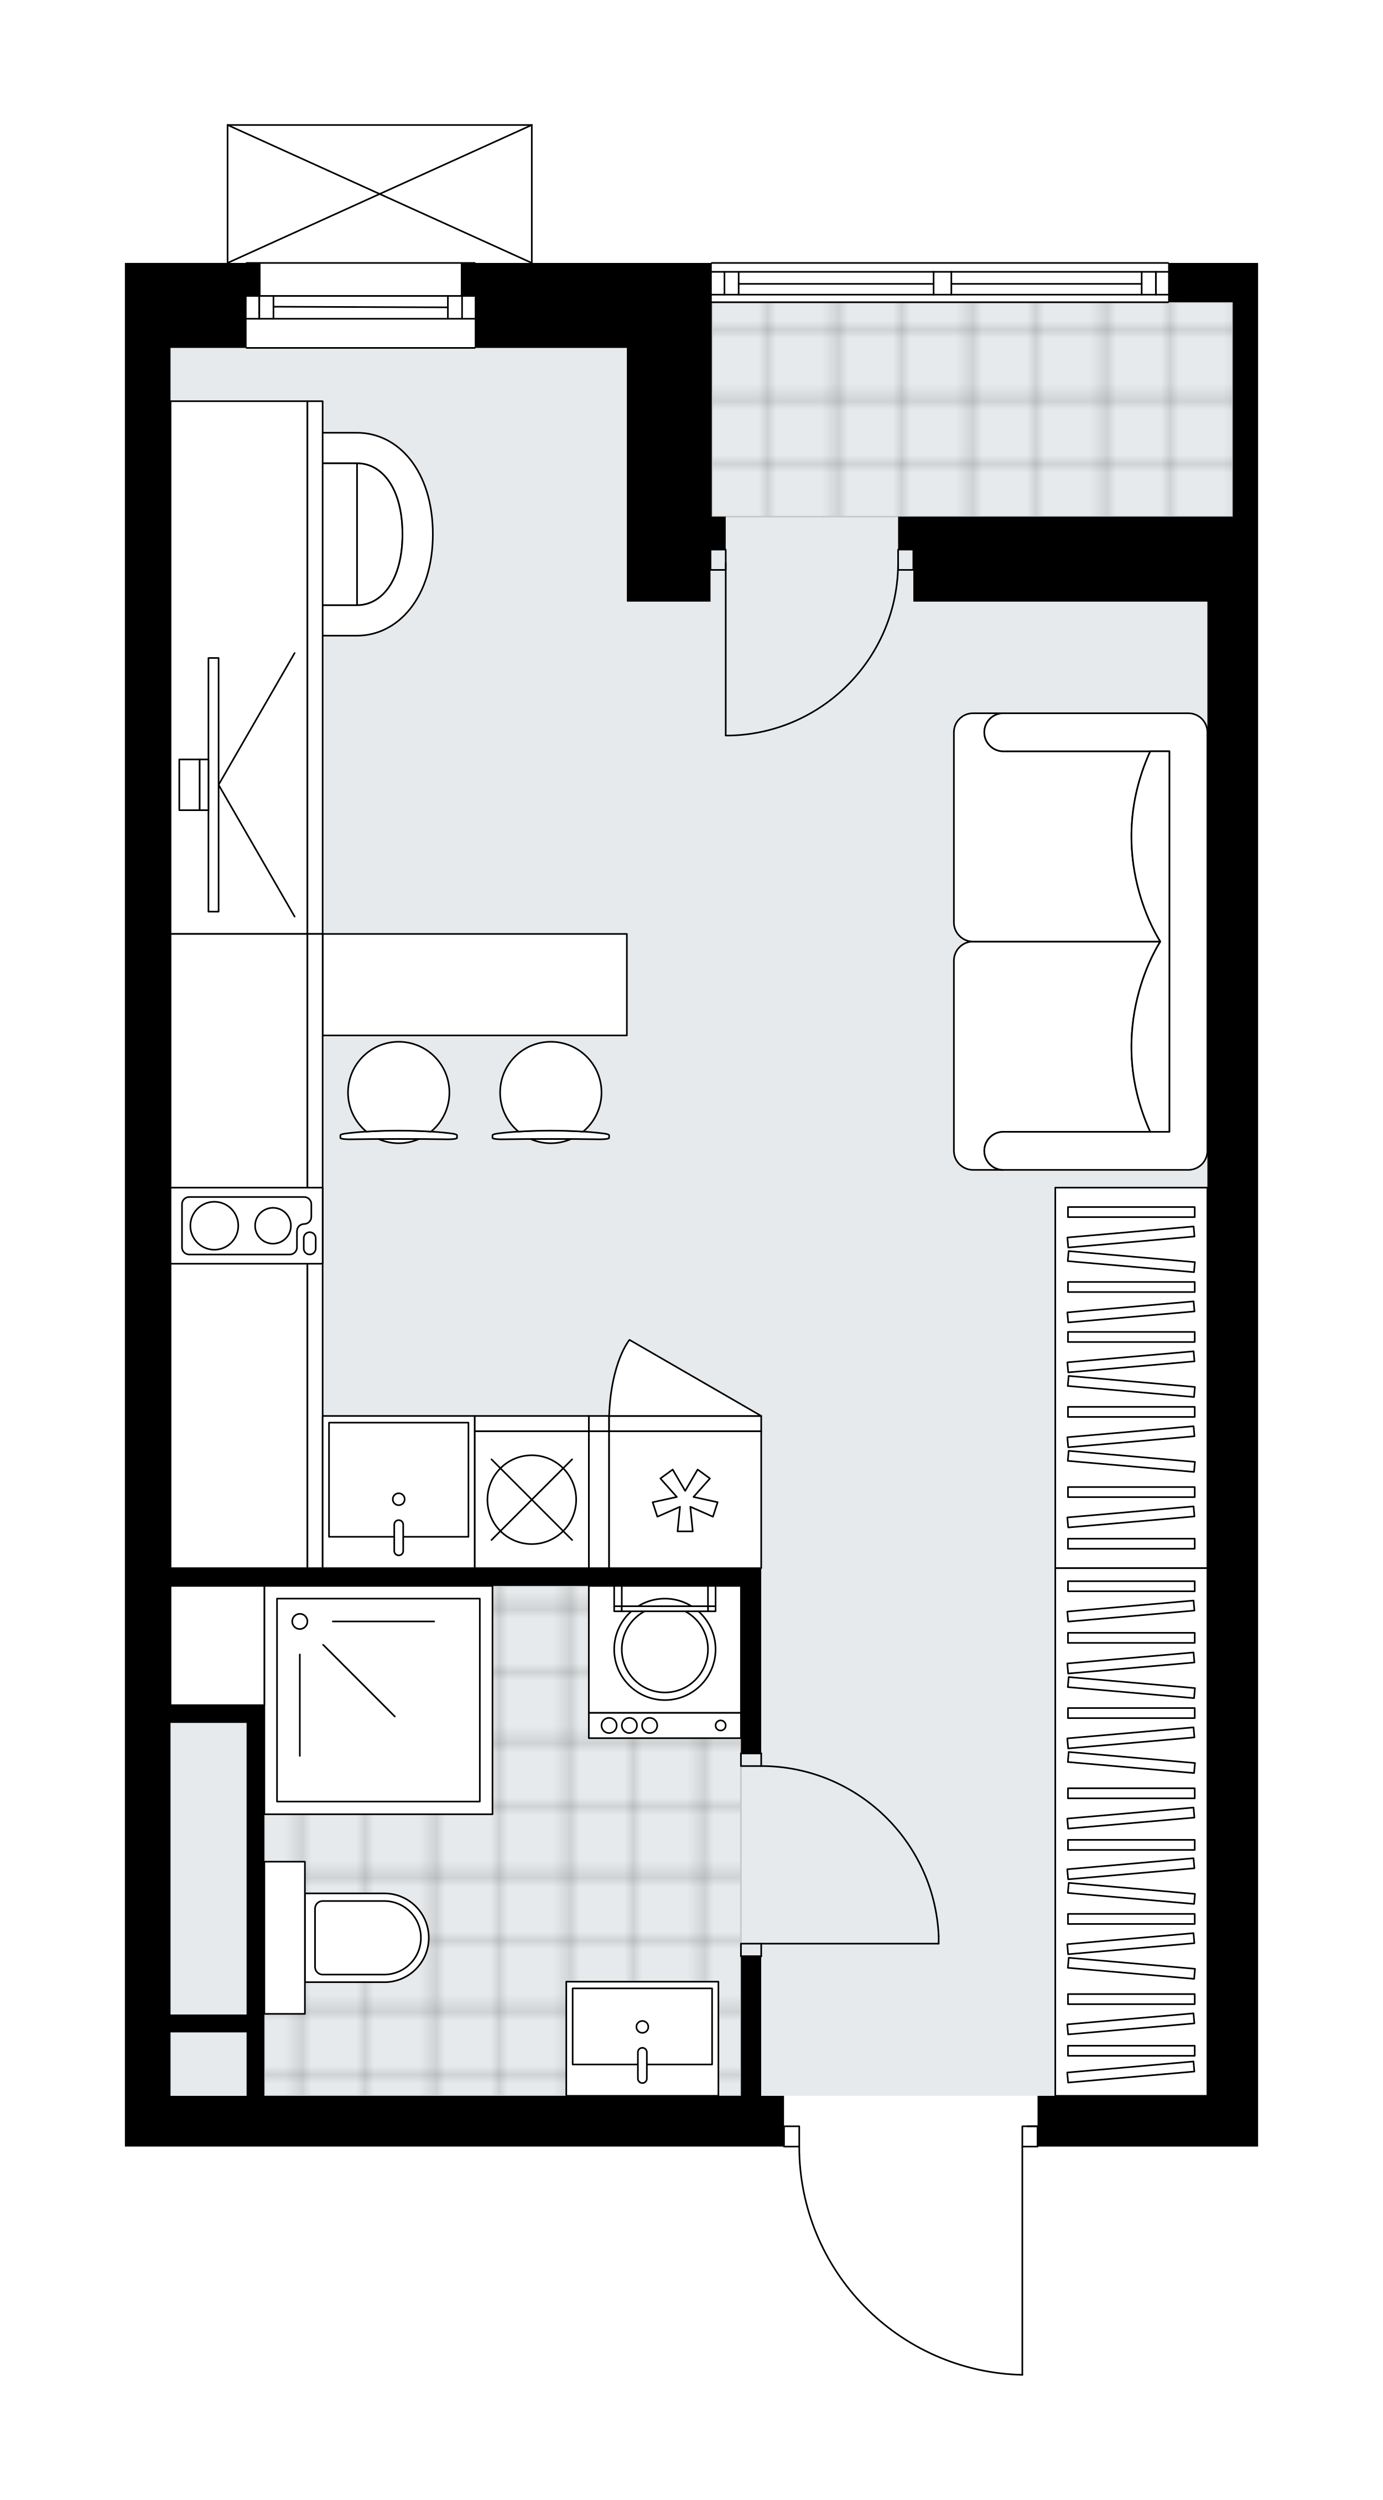 <svg xmlns="http://www.w3.org/2000/svg" xmlns:xlink="http://www.w3.org/1999/xlink" height="2000px" id="Layer_1" style="enable-background:new 0 0 1107.25 2000;" version="1.1" viewBox="0 0 1107.25 2000" width="1107.25px" x="0px" y="0px" xml:space="preserve">
<style type="text/css">
	.st0{fill:none;}
	.st1{opacity:0.25;fill:none;stroke:#070606;stroke-width:0.4;stroke-miterlimit:10;}
	.st2{fill:#FFFFFF;}
	.st3{fill:#E7EAEC;}
	.st4{fill:url(#SVGID_1_);stroke:#C8C8C8;stroke-width:1.3;stroke-miterlimit:10;}
	
		.st5{fill:url(#SVGID_00000146499850506116711380000010759861689568087996_);stroke:#C8C8C8;stroke-width:1.3;stroke-miterlimit:10;}
	.st6{fill:none;stroke:#000000;stroke-width:1.3;stroke-linecap:round;stroke-linejoin:round;stroke-miterlimit:10;}
	.st7{fill:#FFFFFF;stroke:#000000;stroke-width:1.3;stroke-linecap:round;stroke-linejoin:round;stroke-miterlimit:10;}
	.st8{fill:none;stroke:#000000;stroke-width:1.3;stroke-linecap:round;stroke-linejoin:round;}
	.st9{fill:none;stroke:#000000;stroke-width:1.3;stroke-linecap:round;stroke-linejoin:round;stroke-dasharray:9.921,9.921;}
	.st10{fill:none;stroke:#000000;stroke-width:1.3;stroke-linecap:round;stroke-linejoin:round;stroke-dasharray:10.152,10.152;}
	.st11{fill:none;stroke:#000000;stroke-width:1.3;stroke-linecap:round;stroke-linejoin:round;stroke-dasharray:9.849,9.849;}
	.st12{font-family: 'Arial-BoldMT','Arial'; font-weight:bold;}
	.st13{font-size:106.379px;}
	.st14{font-size:90.013px;}
	.st15{font-family: 'ArialMT','Arial';}
	.st16{font-size:40px;}
</style>
<pattern height="14.57" id="New_Pattern_Swatch_2" patternUnits="userSpaceOnUse" style="overflow:visible;" viewBox="7.49 -22.06 14.57 14.57" width="14.57" x="-446.76" y="0.49">
	<g>
		<rect class="st0" height="14.57" width="14.57" x="7.49" y="-22.06" />
		<g>
			<rect class="st1" height="7.29" width="7.29" x="14.77" y="-7.49" />
		</g>
		<g>
			<rect class="st1" height="7.29" width="7.29" x="0.2" y="-7.49" />
		</g>
		<g>
			<rect class="st1" height="7.29" width="7.29" x="22.06" y="-14.77" />
		</g>
		<g>
			<rect class="st1" height="7.29" width="7.29" x="7.49" y="-14.77" />
			<rect class="st1" height="7.29" width="7.29" x="14.77" y="-22.06" />
		</g>
		<g>
			<rect class="st1" height="7.29" width="7.29" x="0.2" y="-22.06" />
		</g>
		<g>
			<rect class="st1" height="7.29" width="7.29" x="22.06" y="-29.35" />
		</g>
		<g>
			<rect class="st1" height="7.29" width="7.29" x="7.49" y="-29.35" />
		</g>
	</g>
</pattern>
<path class="st2" d="M1007.25,210.37v31.46v171.5v67.99v1195.46v40.59H831.32c0,0.36-0.29,0.65-0.65,0.65h-11.53  V1900c0,0,0,0.01,0,0.01c0,0,0,0,0,0.01c0,0.03-0.02,0.06-0.02,0.1c-0.01,0.05-0.01,0.1-0.03,0.15c-0.01,0.03-0.04,0.05-0.06,0.08  c-0.03,0.04-0.05,0.09-0.08,0.12c-0.03,0.03-0.06,0.04-0.09,0.06c-0.04,0.03-0.07,0.06-0.11,0.07c-0.08,0.03-0.16,0.05-0.25,0.05  c0,0-0.01,0-0.01,0c-48.19-1.07-93.28-20.64-126.98-55.09c-33.55-34.3-52.09-79.57-52.25-127.53h-11.54c-0.36,0-0.65-0.29-0.65-0.65  H136.53H100v-951.9V278.36v-4.06v-37.55v-26.39h81.55V100c0,0,0,0,0-0.01c0-0.05,0.02-0.09,0.03-0.14c0.01-0.04,0.01-0.08,0.03-0.12  c0,0,0-0.01,0-0.01c0.01-0.03,0.04-0.05,0.06-0.08c0.03-0.04,0.05-0.09,0.09-0.12c0.03-0.03,0.07-0.05,0.1-0.07  c0.04-0.02,0.07-0.05,0.11-0.07c0.05-0.02,0.1-0.02,0.15-0.03c0.03,0,0.06-0.02,0.09-0.02h243.56c0.04,0,0.07,0.01,0.1,0.02  c0.05,0.01,0.1,0.01,0.14,0.03c0.04,0.02,0.07,0.04,0.11,0.07c0.03,0.02,0.07,0.04,0.1,0.07c0.04,0.03,0.06,0.08,0.09,0.12  c0.02,0.03,0.04,0.05,0.06,0.08c0,0,0,0.01,0,0.01c0.02,0.04,0.02,0.08,0.03,0.12c0.01,0.05,0.03,0.09,0.03,0.14c0,0,0,0,0,0.01  v110.37h75.46h67.34c0-0.36,0.29-0.65,0.65-0.65H935.2c0.36,0,0.65,0.29,0.65,0.65H1007.25z" id="background" />
<g id="floor">
	<polygon class="st3" points="966.66,1676.79 966.66,413.33 986.95,413.33 986.95,241.83 569.86,241.83 569.86,278.37    136.53,278.37 136.53,401.15 136.53,652.37 136.53,1676.79  " />
	<pattern id="SVGID_1_" patternTransform="matrix(-7.16 0 0 -7.16 -55156.5 -42638.902)" xlink:href="#New_Pattern_Swatch_2">
	</pattern>
	<polygon class="st4" points="211.63,1364.22 211.63,1676.79 593.2,1676.79 593.2,1611.83 593.2,1494.97 593.2,1268.83    136.53,1268.83 136.53,1364.22  " />
	
		<pattern id="SVGID_00000018199626297203740950000003815740379521681797_" patternTransform="matrix(-7.16 0 0 -7.16 -55156.5 -42638.902)" xlink:href="#New_Pattern_Swatch_2">
	</pattern>
	
		<polygon points="   986.95,241.83 569.86,241.83 569.86,413.34 986.95,413.34  " style="fill:url(#SVGID_00000018199626297203740950000003815740379521681797_);stroke:#C8C8C8;stroke-width:1.3;stroke-miterlimit:10;" />
	<g id="LINE_00000057128834983338762830000006164537786978169498_">
		<line class="st6" x1="197.42" x2="380.09" y1="210.37" y2="210.37" />
	</g>
	<g id="LINE_00000174581064960595470710000000215723937759378060_">
		<line class="st6" x1="380.09" x2="197.42" y1="255.02" y2="255.02" />
	</g>
	<g id="LINE_00000125594217942617722820000003326735924967232942_">
		<line class="st6" x1="207.57" x2="207.57" y1="236.76" y2="255.02" />
	</g>
	<g id="LINE_00000114072704655237129700000014243182812565942419_">
		<line class="st6" x1="369.94" x2="369.94" y1="236.76" y2="255.02" />
	</g>
	<g id="LINE_00000171688058490451879430000014971592261972703387_">
		<line class="st6" x1="380.09" x2="197.42" y1="236.76" y2="236.76" />
	</g>
	<g id="LINE_00000173147418557515838850000009091261691516004010_">
		<line class="st6" x1="358.58" x2="218.94" y1="245.89" y2="245.38" />
	</g>
	<g id="LINE_00000010310438675183429860000012615796968392712836_">
		<line class="st6" x1="358.58" x2="358.58" y1="255.02" y2="236.76" />
	</g>
	<g id="LINE_00000067194413266382307560000012701499978856381351_">
		<line class="st6" x1="207.57" x2="207.57" y1="236.76" y2="255.02" />
	</g>
	<g id="LINE_00000029015537531536362560000001922015536217897620_">
		<line class="st6" x1="218.94" x2="218.94" y1="255.02" y2="236.76" />
	</g>
	<g id="LINE_00000170987449684557000500000016165206539803058597_">
		<line class="st6" x1="380.09" x2="197.42" y1="278.36" y2="278.36" />
	</g>
	<g id="LINE_00000031194296350861717490000009889594135267703950_">
		<line class="st6" x1="935.2" x2="569.86" y1="241.83" y2="241.83" />
	</g>
	<g id="LINE_00000111177720681891382240000015139808124011726478_">
		<line class="st6" x1="569.86" x2="747.45" y1="217.48" y2="217.48" />
	</g>
	<g id="LINE_00000104663973651652906120000004343927639965102519_">
		<line class="st6" x1="761.66" x2="935.2" y1="217.48" y2="217.48" />
	</g>
	<g id="LINE_00000087396579919579232660000000899543360068203147_">
		<line class="st6" x1="925.41" x2="925.41" y1="235.74" y2="217.48" />
	</g>
	<g id="LINE_00000125576040181870698030000016411714751859432582_">
		<line class="st6" x1="580.01" x2="580.01" y1="235.74" y2="217.48" />
	</g>
	<g id="LINE_00000006704098943592599620000014108335278978960792_">
		<line class="st6" x1="569.86" x2="747.45" y1="235.74" y2="235.74" />
	</g>
	<g id="LINE_00000145756376833402867490000013342951449871908525_">
		<line class="st6" x1="761.66" x2="935.2" y1="235.74" y2="235.74" />
	</g>
	<g id="LINE_00000046312127765151678830000007743188389550638985_">
		<line class="st6" x1="761.66" x2="914.04" y1="227.12" y2="227.12" />
	</g>
	<g id="LINE_00000128487387293049521830000013498067883119369140_">
		<line class="st6" x1="591.38" x2="747.45" y1="227.12" y2="227.12" />
	</g>
	<g id="LINE_00000155106428008303709980000011656326720576141188_">
		<line class="st6" x1="591.38" x2="591.38" y1="217.48" y2="235.74" />
	</g>
	<g id="LINE_00000089543430554818040550000016602377133920994969_">
		<line class="st6" x1="925.41" x2="925.41" y1="235.74" y2="217.48" />
	</g>
	<g id="LINE_00000058558842147885516950000013838043062985523371_">
		<line class="st6" x1="914.04" x2="914.04" y1="217.48" y2="235.74" />
	</g>
	<g id="LINE_00000140703016894017762720000003824429490618157198_">
		<line class="st6" x1="747.45" x2="747.45" y1="235.74" y2="217.48" />
	</g>
	<g id="LINE_00000095305805389878978570000018153365894795403926_">
		<line class="st6" x1="747.45" x2="761.66" y1="217.48" y2="217.48" />
	</g>
	<g id="LINE_00000021822107392215657150000012959237905438353282_">
		<line class="st6" x1="761.66" x2="761.66" y1="217.48" y2="235.74" />
	</g>
	<g id="LINE_00000024721764887545032570000009744319705968690843_">
		<line class="st6" x1="761.66" x2="747.45" y1="235.74" y2="235.74" />
	</g>
	<g id="LINE_00000157291310751262032420000007343275899199733898_">
		<line class="st6" x1="569.86" x2="935.2" y1="210.37" y2="210.37" />
	</g>
	<g id="ARC_00000030472680050296273270000006325258316587297410_">
		<path class="st6" d="M639.88,1717.38c0,99.3,79.33,180.42,178.61,182.62" />
	</g>
	<g id="LINE_00000151535219095468279660000013450130970480689073_">
		<line class="st6" x1="822.55" x2="830.67" y1="1701.14" y2="1701.14" />
	</g>
	<g id="LINE_00000114054909595069813490000006632866549572074885_">
		<line class="st6" x1="818.49" x2="818.49" y1="1717.38" y2="1900" />
	</g>
	<g id="LWPOLYLINE_00000138559017610554296800000006016567679362021025_">
		<rect class="st6" height="16.24" width="12.18" x="627.71" y="1701.14" />
	</g>
	<g id="LWPOLYLINE_00000017482507425750373410000014307575075176118939_">
		<rect class="st6" height="16.24" width="12.18" x="818.49" y="1701.14" />
	</g>
	<g id="LWPOLYLINE_00000008130461428764472470000011626142933907833220_">
		<rect class="st6" height="10.15" width="16.24" x="593.2" y="1555.01" />
	</g>
	<g id="LWPOLYLINE_00000080181110812574272170000003384421768997252747_">
		<rect class="st6" height="10.15" width="16.24" x="593.2" y="1402.78" />
	</g>
	<g id="LINE_00000088833295573103681650000006379924943405045901_">
		<line class="st6" x1="609.44" x2="593.2" y1="1565.15" y2="1565.15" />
	</g>
	<g id="LINE_00000177445480336425738730000013025815869547228850_">
		<line class="st6" x1="609.44" x2="593.2" y1="1402.78" y2="1402.78" />
	</g>
	<g id="LINE_00000077312646032240504630000004797396607140677003_">
		<line class="st6" x1="609.44" x2="751.51" y1="1555.01" y2="1555.01" />
	</g>
	<g id="ARC_00000178927133251990918810000006228469888917737121_">
		<path class="st6" d="M609.44,1412.93c76.1,0.05,138.69,59.96,142.07,135.99" />
	</g>
	<g id="LINE_00000164477307364236749240000006554639890271828611_">
		<line class="st6" x1="751.51" x2="751.51" y1="1555.01" y2="1548.92" />
	</g>
	<g id="LWPOLYLINE_00000057849014427289798650000001188773111700950420_">
		<rect class="st6" height="16.24" width="12.18" x="719.04" y="439.72" />
	</g>
	<g id="LWPOLYLINE_00000147179390247831826950000013809704663407057810_">
		<rect class="st6" height="16.24" width="12.18" x="568.85" y="439.72" />
	</g>
	<g id="LINE_00000029013930076523416570000016450012379202914694_">
		<line class="st6" x1="581.02" x2="581.02" y1="450.44" y2="588.46" />
	</g>
	<g id="LINE_00000138542244371347325740000012920908287907908261_">
		<line class="st6" x1="581.02" x2="585.04" y1="588.46" y2="588.46" />
	</g>
	<g id="LWPOLYLINE_00000106834242420509254540000007178800454018277546_">
		<path class="st6" d="M585.04,588.46c74.63-2.21,133.99-63.35,134-138.02" />
	</g>
	<g id="LINE_00000065772306831982167680000002061338698623473537_">
		<line class="st6" x1="182.2" x2="425.76" y1="100" y2="100" />
	</g>
	<g id="LINE_00000110428422722289562580000005599524522121204375_">
		<line class="st6" x1="425.76" x2="425.76" y1="100" y2="210.37" />
	</g>
	<g id="LINE_00000003077066303738402590000018307945237078686086_">
		<line class="st6" x1="182.2" x2="182.2" y1="210.37" y2="100" />
	</g>
	<g id="LWPOLYLINE_00000005227528879968972220000006681045312806869377_">
		<line class="st6" x1="425.76" x2="182.2" y1="210.37" y2="100" />
	</g>
	<g id="LWPOLYLINE_00000093856764779586154370000017794931879987829181_">
		<line class="st6" x1="182.2" x2="425.76" y1="210.37" y2="100" />
	</g>
	<g>
		<path d="M609.44,1565.15H593.2v111.63H211.63v-298.36v-14.21h-75.1v-95.39H593.2v133.96h16.24v-133.96v-14.21H136.53V765.48    V278.36h60.89v-4.06v-37.55h11.16v-26.39H100v26.39v37.55v4.06v487.11v951.9h36.53h491.17v-40.59h-18.27V1565.15z M197.42,1378.43    v233.28h-60.89v-233.28H197.42z M136.53,1676.78v-50.74h60.89v50.74H136.53z" />
		<polygon points="935.2,210.37 935.2,241.83 986.95,241.83 986.95,413.34 731.22,413.34 719.04,413.34 719.04,439.72     731.22,439.72 731.22,481.33 966.66,481.33 966.66,1676.78 830.67,1676.78 830.67,1717.38 1007.25,1717.38 1007.25,1676.78     1007.25,481.33 1007.25,413.34 1007.25,241.83 1007.25,210.37   " />
		<polygon points="380.09,278.36 501.87,278.36 501.87,413.34 501.87,481.33 568.85,481.33 568.85,439.72 581.02,439.72     581.02,413.34 569.86,413.34 569.86,210.37 501.87,210.37 380.09,210.37 368.93,210.37 368.93,236.76 380.09,236.76   " />
	</g>
</g>
<g id="mebel">
	<g>
		<g>
			<g>
				<path class="st7" d="M184.27,385.77v83.26c0,8.38,6.79,15.18,15.18,15.18h86.41V370.6h-86.41      C191.06,370.6,184.27,377.39,184.27,385.77z" />
				<path class="st7" d="M285.86,484.21c19.71,0,36.38-19.84,36.38-56.83s-16.45-56.78-36.38-56.78V484.21z" />
				<path class="st7" d="M285.86,346.24c33.24,0,60.68,30.7,60.68,81.14s-27.8,81.19-60.68,81.19h-86.36v-24.36h86.36      c19.71,0,36.38-19.84,36.38-56.83s-16.45-56.78-36.38-56.78h-86.36v-24.36H285.86z" />
			</g>
		</g>
		<g>
			
				<rect class="st7" height="109.6" transform="matrix(-3.857219e-10 1 -1 -3.857219e-10 725.437 342.766)" width="426.22" x="-21.78" y="479.3" />
			
				<rect class="st7" height="12.18" transform="matrix(-2.061082e-10 1 -1 -2.061082e-10 786.326 281.877)" width="426.22" x="39.11" y="528.01" />
		</g>
		<g>
			<g>
				<g id="LINE_00000020372781917320130530000014457679752455180965_">
					<line class="st7" x1="175" x2="235.89" y1="627.9" y2="522.44" />
				</g>
				<g id="LINE_00000037672797216288080550000008573333489993378199_">
					<line class="st7" x1="175" x2="235.89" y1="627.9" y2="733.36" />
				</g>
			</g>
			
				<rect class="st7" height="202.96" transform="matrix(-1 -1.765545e-10 1.765545e-10 -1 341.885 1255.8)" width="8.12" x="166.88" y="526.42" />
			<rect class="st7" height="40.59" width="7.1" x="159.78" y="607.6" />
			
				<rect class="st7" height="40.59" transform="matrix(-1 -1.796911e-10 1.796911e-10 -1 303.322 1255.8)" width="16.24" x="143.54" y="607.6" />
		</g>
	</g>
	<g>
		<rect class="st7" height="304.45" width="121.78" x="844.88" y="950.17" />
		<g>
			<rect class="st7" height="8.06" width="101.48" x="855.03" y="965.71" />
			<rect class="st7" height="8.06" width="101.48" x="855.03" y="1025.65" />
			<rect class="st7" height="8.06" width="101.48" x="855.03" y="1065.61" />
			<rect class="st7" height="8.06" width="101.48" x="855.03" y="1125.55" />
			
				<rect class="st7" height="8.06" transform="matrix(0.996 0.087 -0.087 0.996 91.448 -75.1)" width="101.48" x="855.03" y="1005.67" />
			
				<rect class="st7" height="8.06" transform="matrix(0.996 0.087 -0.087 0.996 100.155 -74.72)" width="101.48" x="855.03" y="1105.57" />
			
				<rect class="st7" height="8.06" transform="matrix(0.996 -0.087 0.087 0.996 -82.813 82.709)" width="101.48" x="855.03" y="985.69" />
			
				<rect class="st7" height="8.06" transform="matrix(0.996 -0.087 0.087 0.996 -88.037 82.937)" width="101.48" x="855.03" y="1045.63" />
			
				<rect class="st7" height="8.06" transform="matrix(0.996 -0.087 0.087 0.996 -91.52 83.089)" width="101.48" x="855.03" y="1085.59" />
			
				<rect class="st7" height="8.06" transform="matrix(0.996 0.087 -0.087 0.996 105.379 -74.492)" width="101.48" x="855.03" y="1165.51" />
			
				<rect class="st7" height="8.06" transform="matrix(0.996 -0.087 0.087 0.996 -96.744 83.317)" width="101.48" x="855.03" y="1145.53" />
			<rect class="st7" height="8.06" width="101.48" x="855.03" y="1189.72" />
			<rect class="st7" height="8.06" width="101.48" x="855.03" y="1231.02" />
			
				<rect class="st7" height="8.06" transform="matrix(0.996 -0.087 0.087 0.996 -102.337 83.561)" width="101.48" x="855.03" y="1209.7" />
		</g>
	</g>
	<g>
		<rect class="st7" height="422.16" width="121.78" x="844.88" y="1254.62" />
		<g>
			<rect class="st7" height="8.06" width="101.48" x="855.03" y="1265.05" />
			<rect class="st7" height="8.06" width="101.48" x="855.03" y="1306.36" />
			
				<rect class="st7" height="8.06" transform="matrix(0.996 -0.087 0.087 0.996 -108.903 83.848)" width="101.48" x="855.03" y="1285.03" />
			<rect class="st7" height="8.06" width="101.48" x="855.03" y="1366.53" />
			
				<rect class="st7" height="8.06" transform="matrix(0.996 0.087 -0.087 0.996 121.158 -73.803)" width="101.48" x="855.03" y="1346.55" />
			
				<rect class="st7" height="8.06" transform="matrix(0.996 -0.087 0.087 0.996 -112.523 84.006)" width="101.48" x="855.03" y="1326.57" />
			
				<rect class="st7" height="8.06" transform="matrix(0.996 0.087 -0.087 0.996 126.382 -73.575)" width="101.48" x="855.03" y="1406.49" />
			
				<rect class="st7" height="8.06" transform="matrix(0.996 -0.087 0.087 0.996 -117.747 84.234)" width="101.48" x="855.03" y="1386.51" />
			<rect class="st7" height="8.06" width="101.48" x="855.03" y="1430.7" />
			<rect class="st7" height="8.06" width="101.48" x="855.03" y="1472" />
			
				<rect class="st7" height="8.06" transform="matrix(0.996 -0.087 0.087 0.996 -123.34 84.478)" width="101.48" x="855.03" y="1450.68" />
			<rect class="st7" height="8.06" width="101.48" x="855.03" y="1531.21" />
			
				<rect class="st7" height="8.06" transform="matrix(0.996 0.087 -0.087 0.996 135.51 -73.177)" width="101.48" x="855.03" y="1511.23" />
			
				<rect class="st7" height="8.06" transform="matrix(0.996 -0.087 0.087 0.996 -126.875 84.633)" width="101.48" x="855.03" y="1491.24" />
			
				<rect class="st7" height="8.06" transform="matrix(0.996 0.087 -0.087 0.996 140.734 -72.949)" width="101.48" x="855.03" y="1571.17" />
			
				<rect class="st7" height="8.06" transform="matrix(0.996 -0.087 0.087 0.996 -132.1 84.861)" width="101.48" x="855.03" y="1551.19" />
			<rect class="st7" height="8.06" width="101.48" x="855.03" y="1595.37" />
			<rect class="st7" height="8.06" width="101.48" x="855.03" y="1636.68" />
			
				<rect class="st7" height="8.06" transform="matrix(0.996 -0.087 0.087 0.996 -137.692 85.105)" width="101.48" x="855.03" y="1615.35" />
			
				<rect class="st7" height="8.06" transform="matrix(0.996 -0.087 0.087 0.996 -141.05 85.252)" width="101.48" x="855.03" y="1653.88" />
		</g>
	</g>
	<g>
		<path class="st7" d="M803.27,905.52L803.27,905.52c-8.41,0-15.22,6.82-15.22,15.22v0c0,8.41,6.82,15.22,15.22,15.22l0,0h-24.3    c-8.44,0-15.28-6.84-15.28-15.28V768.6c0-8.41,6.88-15.3,15.3-15.3l150.03,0c0,0-46.18,68.65-8.09,152.22H803.27z" />
		<path class="st7" d="M803.27,601.08L803.27,601.08c-8.41,0-15.22-6.82-15.22-15.22v0c0-8.41,6.82-15.22,15.22-15.22l0,0h-24.3    c-8.44,0-15.28,6.84-15.28,15.28V738c0,8.41,6.88,15.3,15.3,15.3l150.03,0c0,0-46.18-68.65-8.09-152.22H803.27z" />
		<path class="st7" d="M951.43,935.97H803.27c-8.41,0-15.22-6.82-15.22-15.22l0,0c0-8.41,6.82-15.22,15.22-15.22h132.94V601.08    H803.27c-8.41,0-15.22-6.82-15.22-15.22l0,0c0-8.41,6.82-15.22,15.22-15.22h148.16c8.41,0,15.22,6.82,15.22,15.22v334.89    C966.66,929.12,959.81,935.97,951.43,935.97z" />
		<path class="st7" d="M920.92,601.08c-38.09,83.57,8.09,152.22,8.09,152.22v0.01c0,0-46.18,68.65-8.09,152.22h15.29V601.08    L920.92,601.08z" />
	</g>
	<g>
		<g>
			<g id="LINE_00000042719926076354599560000001725796349797475513_">
				<path class="st7" d="M398.78,906.83c24.57-3.09,59.83-3.09,84.4,0c2.84,0.36,4.48,0.89,4.48,1.45v0.14v2.01      c0,0.6-3.18,1.09-7.1,1.09c-26.32-0.42-52.84-0.42-79.16,0c-3.92,0-7.1-0.49-7.1-1.09v-2.01v-0.14      C394.3,907.72,395.94,907.19,398.78,906.83z" />
			</g>
			<g>
				<path class="st7" d="M424.92,911.34c4.93,2.13,10.36,3.32,16.06,3.32s11.14-1.19,16.06-3.32      C446.33,911.27,435.63,911.27,424.92,911.34z" />
				<path class="st7" d="M415.13,905.36c16.55-1.07,35.16-1.07,51.71,0c9-7.45,14.74-18.7,14.74-31.29      c0-22.42-18.17-40.59-40.59-40.59c-22.42,0-40.59,18.17-40.59,40.59C400.39,886.66,406.12,897.91,415.13,905.36z" />
			</g>
		</g>
		<g>
			<g id="LINE_00000157309902399951260770000009657296068595293342_">
				<path class="st7" d="M277,906.83c24.57-3.09,59.83-3.09,84.4,0c2.84,0.36,4.48,0.89,4.48,1.45v0.14v2.01      c0,0.6-3.18,1.09-7.1,1.09c-26.32-0.42-52.84-0.42-79.16,0c-3.92,0-7.1-0.49-7.1-1.09v-2.01v-0.14      C272.52,907.72,274.17,907.19,277,906.83z" />
			</g>
			<g>
				<path class="st7" d="M303.14,911.34c4.93,2.13,10.36,3.32,16.06,3.32s11.14-1.19,16.06-3.32      C324.55,911.27,313.85,911.27,303.14,911.34z" />
				<path class="st7" d="M293.35,905.36c16.55-1.07,35.16-1.07,51.71,0c9-7.45,14.74-18.7,14.74-31.29      c0-22.42-18.17-40.59-40.59-40.59c-22.42,0-40.59,18.17-40.59,40.59C278.61,886.66,284.35,897.91,293.35,905.36z" />
			</g>
		</g>
		
			<rect class="st7" height="81.19" transform="matrix(-1 -8.962532e-11 8.962532e-11 -1 760.183 1575.607)" width="243.56" x="258.31" y="747.21" />
	</g>
	<g>
		
			<rect class="st7" height="109.6" transform="matrix(1.078144e-11 -1 1 1.078144e-11 -809.583 1192.254)" width="507.41" x="-62.37" y="946.12" />
		
			<rect class="st7" height="12.18" transform="matrix(1.078144e-11 -1 1 1.078144e-11 -748.694 1253.143)" width="507.41" x="-1.48" y="994.83" />
	</g>
	<g>
		
			<rect class="st7" height="109.6" transform="matrix(-1 -6.741497e-10 6.741497e-10 -1 959.092 2399.641)" width="16.23" x="471.43" y="1145.02" />
		
			<rect class="st7" height="12.18" transform="matrix(-1 -6.741497e-10 6.741497e-10 -1 959.092 2277.863)" width="16.23" x="471.43" y="1132.84" />
	</g>
	<g>
		<path class="st7" d="M343.29,1550.34L343.29,1550.34c0,19.62-15.9,35.52-35.52,35.52H244.1v-71.04h63.67    C327.39,1514.82,343.29,1530.72,343.29,1550.34z" />
		
			<rect class="st7" height="32.47" transform="matrix(4.428020e-11 -1 1 4.428020e-11 -1322.468 1778.202)" width="121.78" x="166.98" y="1534.1" />
		<path class="st7" d="M336.99,1550.34L336.99,1550.34c0,16.25-13.18,29.43-29.43,29.43h-49.25c-3.36,0-6.09-2.73-6.09-6.09v-46.68    c0-3.36,2.73-6.09,6.09-6.09h49.25C323.81,1520.91,336.99,1534.08,336.99,1550.34z" />
	</g>
	<g>
		<g>
			<rect class="st7" height="20.3" width="121.78" x="471.42" y="1370.31" />
			<rect class="st7" height="101.48" width="121.78" x="471.42" y="1268.83" />
			<g id="CIRCLE_00000125580123362308030980000016041480253593935508_">
				<circle class="st7" cx="532.31" cy="1319.57" r="40.59" />
			</g>
			<g id="CIRCLE_00000018202399683160602130000007131770261055611830_">
				<circle class="st7" cx="532.31" cy="1319.57" r="34.5" />
			</g>
			<g id="CIRCLE_00000032642759282478588490000015649780257327685805_">
				<circle class="st7" cx="576.96" cy="1380.46" r="4.06" />
			</g>
			<g id="CIRCLE_00000180363111416193520320000010968349594889049243_">
				<circle class="st7" cx="520.13" cy="1380.46" r="6.09" />
			</g>
			<g id="CIRCLE_00000032641213648280738340000001478626163953376695_">
				<circle class="st7" cx="503.9" cy="1380.46" r="6.09" />
			</g>
			<g id="CIRCLE_00000000922548456688312890000013836733555432209808_">
				<circle class="st7" cx="487.66" cy="1380.46" r="6.09" />
			</g>
		</g>
		<g>
			<rect class="st7" height="16.24" width="6.09" x="491.72" y="1268.83" />
			<rect class="st7" height="4.06" width="6.09" x="491.72" y="1285.06" />
			<rect class="st7" height="16.24" width="6.09" x="566.81" y="1268.83" />
			<rect class="st7" height="4.06" width="6.09" x="566.81" y="1285.06" />
			
				<rect class="st7" height="4.06" transform="matrix(-1 -1.224647e-16 1.224647e-16 -1 1064.622 2574.189)" width="69.01" x="497.81" y="1285.06" />
		</g>
	</g>
	<g>
		
			<rect class="st7" height="182.67" transform="matrix(4.492035e-11 -1 1 4.492035e-11 -1057.198 1663.125)" width="182.67" x="211.63" y="1268.83" />
		
			<rect class="st7" height="162.37" transform="matrix(4.491724e-11 -1 1 4.491724e-11 -1057.198 1663.125)" width="162.37" x="221.78" y="1278.98" />
		<circle class="st7" cx="240.04" cy="1297.24" r="6.09" />
		<line class="st7" x1="240.04" x2="240.04" y1="1323.63" y2="1404.81" />
		<line class="st7" x1="258.7" x2="316.11" y1="1315.9" y2="1373.31" />
		<line class="st7" x1="266.43" x2="347.62" y1="1297.24" y2="1297.24" />
	</g>
	<g>
		
			<rect class="st7" height="91.33" transform="matrix(-1 -1.224647e-16 1.224647e-16 -1 1028.548 3262.236)" width="121.79" x="453.38" y="1585.45" />
		
			<rect class="st7" height="60.89" transform="matrix(-1 -1.224647e-16 1.224647e-16 -1 1028.589 3242.479)" width="111.63" x="458.48" y="1590.79" />
		<path class="st7" d="M514.29,1638.35L514.29,1638.35c1.98,0,3.59,1.61,3.59,3.59v21.04c0,1.98-1.61,3.59-3.59,3.59l0,0    c-1.98,0-3.59-1.61-3.59-3.59v-21.04C510.71,1639.96,512.31,1638.35,514.29,1638.35z" />
		<circle class="st7" cx="514.29" cy="1621.63" r="4.77" />
	</g>
	<g>
		<rect class="st7" height="109.6" width="121.78" x="487.66" y="1145.02" />
		<rect class="st7" height="12.18" width="121.78" x="487.66" y="1132.84" />
		<polygon class="st7" points="544.43,1205.49 542.46,1225.19 554.64,1225.19 552.67,1205.49 570.8,1213.45 574.56,1201.87     555.21,1197.65 568.39,1182.87 558.54,1175.72 548.55,1192.81 538.56,1175.72 528.71,1182.87 541.89,1197.65 522.54,1201.87     526.3,1213.45   " />
		<path class="st7" d="M609.44,1132.84l-105.46-60.89c0,0-14.69,17.14-16.32,60.89H609.44z" />
	</g>
	<g>
		
			<rect class="st7" height="121.78" transform="matrix(-1 -1.224647e-16 1.224647e-16 -1 638.41 2387.462)" width="121.79" x="258.31" y="1132.84" />
		
			<rect class="st7" height="91.33" transform="matrix(-1 -1.224647e-16 1.224647e-16 -1 638.452 2367.705)" width="111.63" x="263.41" y="1138.19" />
		<path class="st7" d="M319.23,1216.18L319.23,1216.18c1.98,0,3.59,1.61,3.59,3.59v21.04c0,1.98-1.61,3.59-3.59,3.59l0,0    c-1.98,0-3.59-1.61-3.59-3.59v-21.04C315.64,1217.79,317.24,1216.18,319.23,1216.18z" />
		<circle class="st7" cx="319.23" cy="1199.47" r="4.77" />
	</g>
	<g>
		
			<rect class="st7" height="109.6" transform="matrix(-1 -1.224647e-16 1.224647e-16 -1 851.53 2399.64)" width="91.33" x="380.1" y="1145.02" />
		
			<rect class="st7" height="12.18" transform="matrix(-1 -1.224647e-16 1.224647e-16 -1 851.53 2277.862)" width="91.33" x="380.1" y="1132.84" />
		<circle class="st7" cx="425.77" cy="1199.82" r="35.52" />
		<line class="st7" x1="393.47" x2="458.06" y1="1232.11" y2="1167.53" />
		<line class="st7" x1="393.47" x2="458.06" y1="1167.53" y2="1232.11" />
	</g>
	<g>
		
			<rect class="st7" height="121.78" transform="matrix(4.493034e-11 -1 1 4.493034e-11 -783.197 1178.042)" width="60.89" x="166.98" y="919.73" />
		<path class="st7" d="M151.46,1003.67h80.54c3.18,0,5.75-2.58,5.75-5.75v-12.91c0-3.18,2.58-5.75,5.75-5.75h0    c3.18,0,5.75-2.58,5.75-5.75v-10.1c0-3.18-2.58-5.75-5.75-5.75h-92.04c-3.18,0-5.75,2.58-5.75,5.75v34.52    C145.7,1001.1,148.28,1003.67,151.46,1003.67z" />
		<path class="st7" d="M252.76,990.61v8.26c0,2.65-2.15,4.79-4.79,4.79h0c-2.65,0-4.79-2.15-4.79-4.79v-8.26    c0-2.65,2.15-4.79,4.79-4.79h0C250.61,985.82,252.76,987.97,252.76,990.61z" />
		<circle class="st7" cx="218.57" cy="980.66" r="14.34" />
		<circle class="st7" cx="171.59" cy="980.66" r="19.18" />
	</g>
	<rect class="st7" height="95.39" width="75.1" x="136.53" y="1268.83" />
</g>
</svg>